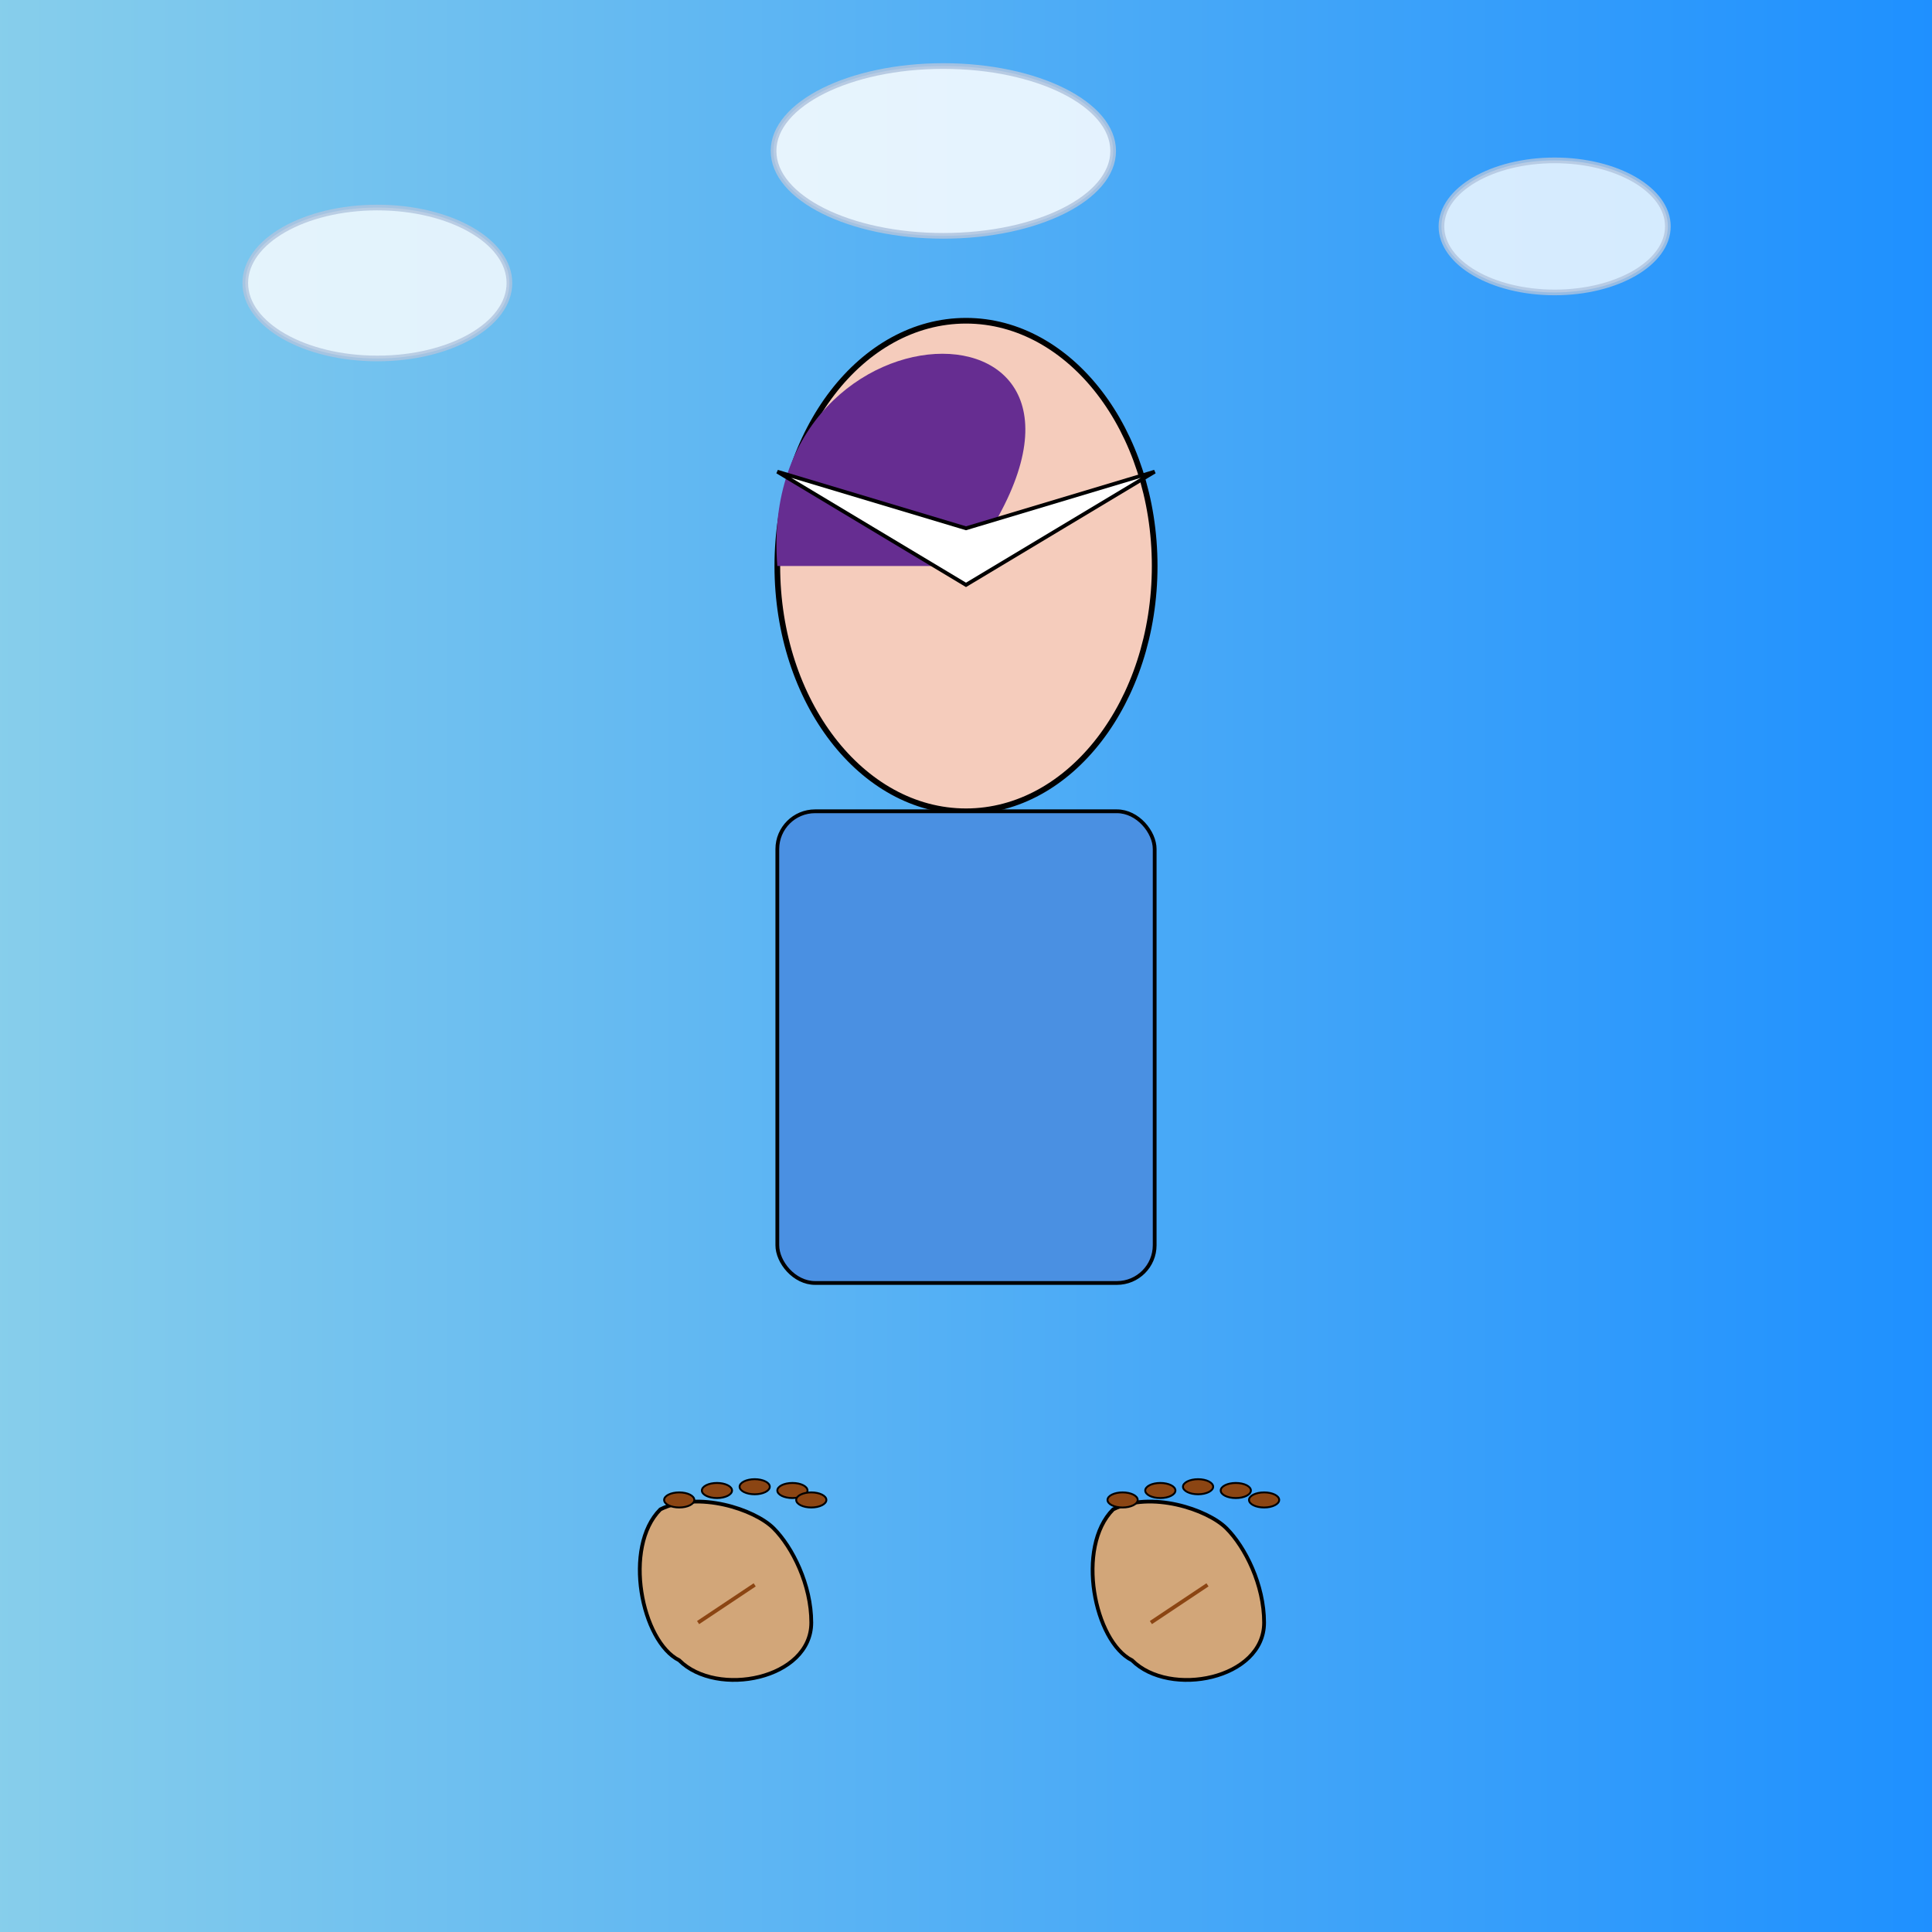 <!--

Generated by DrawGPT.
Free, open source, AI generated images in SVG, PNG, and HTML Canvas format.
https://drawgpt.ai

Created: 2025-06-09T10:35:28+00:00
-->
<svg id="svgCanvas" class="canvas" xmlns="http://www.w3.org/2000/svg" xmlns:xlink="http://www.w3.org/1999/xlink" viewBox="0 0 1024 1024">
  <rect x="0" y="0" width="1024" height="1024" fill="#333333" stroke="none"/>
  <title id="title1">Sailor Uranus Barefoot Adventure</title>
  <desc id="desc1">A fun, quirky Sailor Uranus showing off her epic, rough textured, scrunched and dirty barefoot style in a Kiryu art-inspired scene!</desc>
  <defs id="defs1" class="defs">
    <linearGradient id="grad1" class="gradient">
      <stop id="grad1Stop1" class="gradient-stop" offset="0%" stop-color="#87CEEB"/>
      <stop id="grad1Stop2" class="gradient-stop" offset="100%" stop-color="#1E90FF"/>
    </linearGradient>
  </defs>
  <!-- Background -->
  <rect id="bgRect1" class="background" x="0" y="0" width="1024" height="1024" fill="url(#grad1)" />
  <!-- Fun Clouds -->
  <ellipse id="cloud1" class="cloud" cx="200" cy="150" rx="70" ry="40" fill="#FFFFFF" opacity="0.8" stroke="#B0C4DE" stroke-width="3"/>
  <ellipse id="cloud2" class="cloud" cx="824" cy="120" rx="60" ry="35" fill="#FFFFFF" opacity="0.8" stroke="#B0C4DE" stroke-width="3"/>
  <ellipse id="cloud3" class="cloud" cx="500" cy="80" rx="90" ry="45" fill="#FFFFFF" opacity="0.85" stroke="#B0C4DE" stroke-width="3"/>
  <!-- Sailor Uranus Figure -->
  <g id="bodyGroup" class="body">
    <!-- Head -->
    <ellipse id="head" class="head" cx="512" cy="300" rx="100" ry="130" fill="#F5CCBC" stroke="#000000" stroke-width="3"/>
    <!-- Hair -->
    <path id="hair" class="hair" d="M412 300 C400 150, 624 150, 512 300 Z" fill="#662D91"/>
    <!-- Sailor Collar -->
    <path id="collar" class="collar" d="M412 250 L512 280 L612 250 L512 310 Z" fill="#FFFFFF" stroke="#000000" stroke-width="2"/>
    <!-- Torso -->
    <rect id="torso" class="torso" x="412" y="430" rx="20" ry="20" width="200" height="250" fill="#4A90E2" stroke="#000000" stroke-width="2"/>
  </g>
  <!-- Left Foot Group -->
  <g id="leftFootGroup" class="foot">
    <path id="leftFootPath" class="foot-body" d="M350 800 C330 820, 340 870, 360 880 C380 900, 430 890, 430 860 C430 840, 420 820, 410 810 C400 800, 370 790, 350 800 Z" fill="#D2A679" stroke="#000000" stroke-width="2"/>
    <!-- Left Foot Texture -->
    <line id="leftFootLine1" class="foot-texture" x1="370" y1="860" x2="400" y2="840" stroke="#8B4513" stroke-width="2"/>
    <!-- Left Toe Nails -->
    <ellipse id="leftToe1" class="toe" cx="360" cy="795" rx="8" ry="4" fill="#8B4513" stroke="#000000" stroke-width="1"/>
    <ellipse id="leftToe2" class="toe" cx="380" cy="790" rx="8" ry="4" fill="#8B4513" stroke="#000000" stroke-width="1"/>
    <ellipse id="leftToe3" class="toe" cx="400" cy="788" rx="8" ry="4" fill="#8B4513" stroke="#000000" stroke-width="1"/>
    <ellipse id="leftToe4" class="toe" cx="420" cy="790" rx="8" ry="4" fill="#8B4513" stroke="#000000" stroke-width="1"/>
    <ellipse id="leftToe5" class="toe" cx="430" cy="795" rx="8" ry="4" fill="#8B4513" stroke="#000000" stroke-width="1"/>
  </g>
  <!-- Right Foot Group -->
  <g id="rightFootGroup" class="foot">
    <path id="rightFootPath" class="foot-body" d="M590 800 C570 820, 580 870, 600 880 C620 900, 670 890, 670 860 C670 840, 660 820, 650 810 C640 800, 610 790, 590 800 Z" fill="#D2A679" stroke="#000000" stroke-width="2"/>
    <!-- Right Foot Texture -->
    <line id="rightFootLine1" class="foot-texture" x1="610" y1="860" x2="640" y2="840" stroke="#8B4513" stroke-width="2"/>
    <!-- Right Toe Nails -->
    <ellipse id="rightToe1" class="toe" cx="595" cy="795" rx="8" ry="4" fill="#8B4513" stroke="#000000" stroke-width="1"/>
    <ellipse id="rightToe2" class="toe" cx="615" cy="790" rx="8" ry="4" fill="#8B4513" stroke="#000000" stroke-width="1"/>
    <ellipse id="rightToe3" class="toe" cx="635" cy="788" rx="8" ry="4" fill="#8B4513" stroke="#000000" stroke-width="1"/>
    <ellipse id="rightToe4" class="toe" cx="655" cy="790" rx="8" ry="4" fill="#8B4513" stroke="#000000" stroke-width="1"/>
    <ellipse id="rightToe5" class="toe" cx="670" cy="795" rx="8" ry="4" fill="#8B4513" stroke="#000000" stroke-width="1"/>
  </g>
</svg>